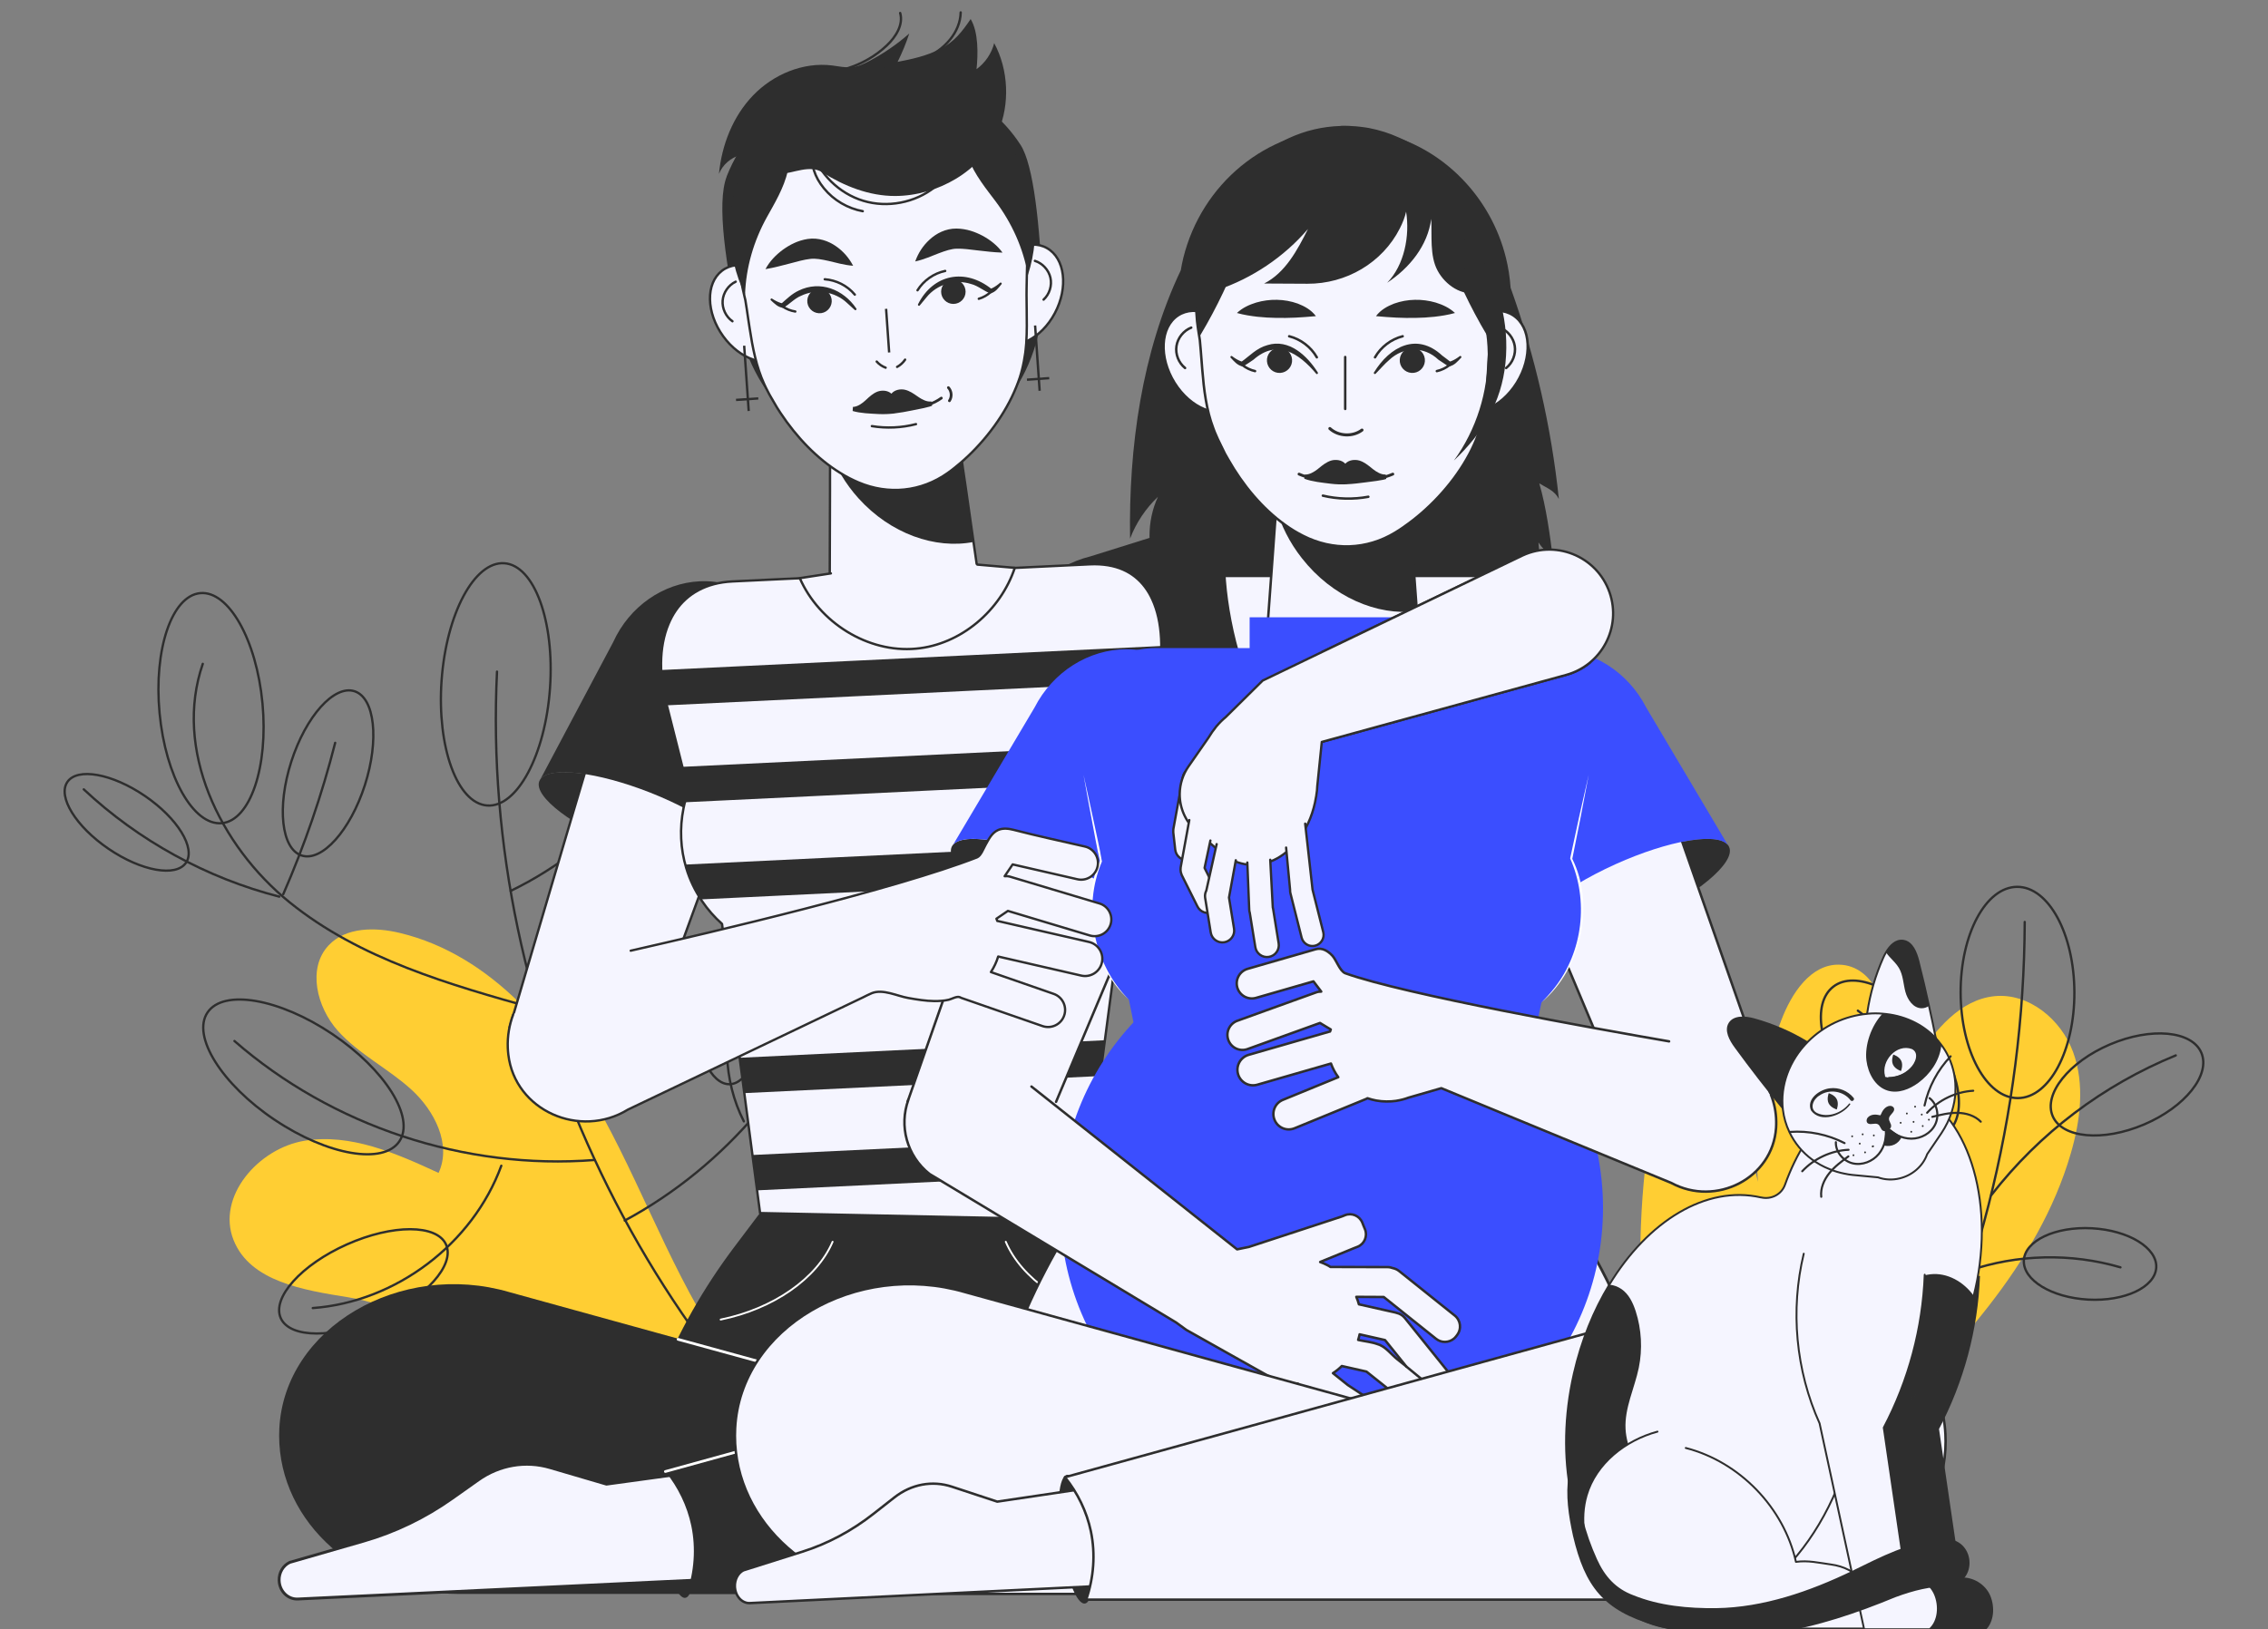 <?xml version="1.0" encoding="UTF-8"?><svg id="Layer_1" xmlns="http://www.w3.org/2000/svg" xmlns:xlink="http://www.w3.org/1999/xlink" viewBox="0 0 490.1 352.1"><rect x="0" y="0" width="490.1" height="352.1" fill="#808080" stroke="none"/><defs><clipPath id="clippath"><path d="m248.11,167.37c-.24-.57-.47-1.14-.75-1.69h0s0,0-.01-.02l1.28-8.04-1.28,8.03s0,.02.01.02l2.14-13.56.67-4.22c1.27-6.87,1.09-13.53-1.17-18.39-1.77-3.85-4.85-6.56-9.53-7.35-1.22-.2-2.55-.28-3.98-.21l-77.21,3.7c-1.45.07-2.79.28-4.02.6-4.83,1.28-8.05,4.4-9.8,8.58-2.12,5.03-2.11,11.56-.22,18.15l4.52,17.91c-.26.72-.47,1.45-.67,2.2-.07.27-.13.54-.2.82-.07.28-.14.56-.2.84-.05.27-.09.55-.14.82-.03.18-.06.35-.09.53-.11.75-.19,1.51-.23,2.28,0,.13-.01.25-.02.38-.04.82-.05,1.65-.01,2.49.04.88.14,1.75.27,2.61,0,.06.02.12.03.19.13.84.3,1.66.5,2.46.02.07.04.14.06.21.07.28.14.57.23.84.14.46.3.91.47,1.36.03.08.06.17.09.25.29.79.62,1.55.98,2.3.03.06.07.13.1.19.32.64.66,1.26,1.03,1.87.11.18.22.36.34.54.14.21.26.43.4.64.25.36.51.71.77,1.06.04.05.08.11.12.16.46.61.96,1.19,1.47,1.75.11.12.23.24.34.37.47.5.96.98,1.46,1.44.06.05.11.11.17.17h0s0,0,0,0l8.22,62.5,69.4,1.44,8.89-67.5s0,0,0,0h0c.11-.11.21-.24.32-.35.46-.48.91-.98,1.34-1.49.21-.25.39-.52.59-.77.3-.4.61-.8.89-1.22.22-.33.43-.67.64-1.01.22-.36.44-.73.65-1.1.2-.37.39-.75.58-1.13.09-.17.19-.34.27-.52.08-.17.13-.35.21-.52.22-.51.43-1.03.62-1.55.13-.36.25-.72.36-1.08.18-.58.34-1.17.48-1.76.04-.17.1-.32.13-.49.05-.21.08-.43.12-.64.05-.26.11-.53.15-.79.12-.74.2-1.5.26-2.26.01-.2.02-.41.03-.61.04-.77.05-1.55.01-2.33,0-.06,0-.11,0-.16-.09-1.94-.4-3.81-.88-5.61,0-.02,0-.03-.01-.05-.17-.61-.38-1.2-.59-1.79-.09-.25-.15-.5-.24-.74-.1-.26-.23-.5-.34-.76Z" fill="none" stroke-width="0"/></clipPath></defs><path d="m211.5,320.56c-19.99,4.13-40.09-8.65-52.35-24.97-12.27-16.32-18.99-36.04-28.73-53.98-9.75-17.94-24.14-35.19-43.99-39.96-5.32-1.28-11.68-1.31-15.42,2.68-4.65,4.95-2.55,13.36,1.97,18.43,4.52,5.07,10.85,8.14,15.87,12.7,5.03,4.56,8.79,11.9,5.92,18.05-9.16-4.24-19.01-8.58-28.97-6.95-9.96,1.63-19.06,12.08-15.33,21.46,3.58,9.01,15.2,10.83,24.77,12.37,9.57,1.55,21.15,6.98,20.48,16.65-6.19,1.13-12.51,2.31-17.97,5.42s-10,8.6-10.24,14.88c-.37,9.63,9.27,16.97,18.74,18.74,17.84,3.34,35.72-6.54,53.84-5.62,10.06.51,19.61,4.31,29.21,7.38,9.6,3.06,19.9,5.42,29.68,2.98,9.78-2.44,18.67-11.03,18.29-21.1" fill="#ffce33" stroke-width="0"/><path d="m363.73,328.81c-10.51-31.24-12.13-65.42-4.62-97.51.59-2.5,1.5-5.33,3.87-6.33,3.95-1.67,7.54,2.97,9.2,6.93,5.42,12.9,9.05,26.55,10.76,40.44-4.99-16.9-4.28-35.43,2.01-51.89,2.19-5.74,6.32-12.07,12.46-11.95,7.81.15,11.1,10.12,10.93,17.92-.44,20.17-9.24,39.09-17.88,57.32,4.7-19.47,12.75-38.12,23.68-54.9,4.07-6.25,9.43-12.77,16.85-13.53,7.42-.75,14.38,5.02,16.97,12.01,2.59,7,1.61,14.83-.48,21.99-7.06,24.24-25.6,43.15-43.47,60.97-11.47,11.44-23.64,23.3-39.22,27.72" fill="#ffce33" stroke-width="0"/><path d="m423.68,214.55c.04,12.61,5.58,22.81,12.36,22.79,6.79-.02,12.26-10.26,12.22-22.87-.04-12.61-5.57-22.81-12.36-22.79-6.79.02-12.26,10.26-12.22,22.87Z" fill="none" stroke="#2e2e2e" stroke-linecap="round" stroke-linejoin="round" stroke-width=".5"/><path d="m399.87,235.68c6.76,8.75,16.05,12.89,20.76,9.25,4.71-3.64,3.05-13.68-3.71-22.42-6.76-8.75-16.05-12.89-20.76-9.25-4.71,3.64-3.05,13.68,3.71,22.42Z" fill="none" stroke="#2e2e2e" stroke-linecap="round" stroke-linejoin="round" stroke-width=".5"/><path d="m463.32,243.04c8.87-3.78,14.41-10.71,12.38-15.49-2.03-4.78-10.88-5.59-19.75-1.81-8.87,3.78-14.41,10.71-12.38,15.49,2.03,4.78,10.87,5.59,19.75,1.81Z" fill="none" stroke="#2e2e2e" stroke-linecap="round" stroke-linejoin="round" stroke-width=".5"/><path d="m451.23,280.89c7.9.43,14.49-2.67,14.72-6.93.23-4.25-5.99-8.05-13.89-8.48-7.9-.43-14.49,2.67-14.72,6.93-.23,4.25,5.99,8.05,13.89,8.48Z" fill="none" stroke="#2e2e2e" stroke-linecap="round" stroke-linejoin="round" stroke-width=".5"/><path d="m402.05,267.43c6.25,4.86,13.43,6.07,16.05,2.7,2.62-3.36-.33-10.03-6.58-14.88-6.25-4.86-13.43-6.07-16.05-2.7-2.62,3.36.33,10.03,6.58,14.88Z" fill="none" stroke="#2e2e2e" stroke-linecap="round" stroke-linejoin="round" stroke-width=".5"/><path d="m407.31,317.96c19.59-36.29,30.07-77.45,30.22-118.69" fill="none" stroke="#2e2e2e" stroke-linecap="round" stroke-linejoin="round" stroke-width=".5"/><path d="m425.58,274.99c2.9-21.25-6.82-43.87-24.11-56.55" fill="none" stroke="#2e2e2e" stroke-linecap="round" stroke-linejoin="round" stroke-width=".5"/><path d="m430.32,258.3c10.43-13.42,24.12-23.75,39.85-30.19" fill="none" stroke="#2e2e2e" stroke-linecap="round" stroke-linejoin="round" stroke-width=".5"/><path d="m423.01,282.6c-4.11-10.34-11.49-19.35-20.83-25.42" fill="none" stroke="#2e2e2e" stroke-linecap="round" stroke-linejoin="round" stroke-width=".5"/><path d="m425.37,274.68c10.52-3.62,22.17-3.89,32.85-.76" fill="none" stroke="#2e2e2e" stroke-linecap="round" stroke-linejoin="round" stroke-width=".5"/><path d="m170.69,208.32c-6.03,11.43-6.78,22.88-1.66,25.58,5.11,2.7,14.15-4.38,20.18-15.81,6.03-11.43,6.78-22.88,1.66-25.58-5.11-2.7-14.15,4.38-20.18,15.81Z" fill="none" stroke="#2e2e2e" stroke-linecap="round" stroke-linejoin="round" stroke-width=".5"/><path d="m150,218.27c.23,8.98,3.66,16.18,7.68,16.07,4.02-.1,7.09-7.46,6.86-16.44-.23-8.98-3.66-16.18-7.68-16.07s-7.09,7.46-6.86,16.44Z" fill="none" stroke="#2e2e2e" stroke-linecap="round" stroke-linejoin="round" stroke-width=".5"/><path d="m141.23,144.49c-4.91,10.51-5.08,20.8-.38,23,4.7,2.2,12.49-4.54,17.4-15.04,4.91-10.51,5.08-20.8.38-23-4.7-2.2-12.49,4.54-17.4,15.04Z" fill="none" stroke="#2e2e2e" stroke-linecap="round" stroke-linejoin="round" stroke-width=".5"/><path d="m62.95,164.6c-3.15,9.81-2.15,18.9,2.24,20.31,4.39,1.41,10.5-5.4,13.65-15.2,3.15-9.8,2.15-18.9-2.24-20.31-4.39-1.41-10.5,5.4-13.65,15.2Z" fill="none" stroke="#2e2e2e" stroke-linecap="round" stroke-linejoin="round" stroke-width=".5"/><path d="m23.47,183.47c7.08,4.82,14.56,6.16,16.72,3,2.16-3.17-1.83-9.64-8.91-14.46s-14.56-6.16-16.72-3c-2.16,3.17,1.83,9.64,8.91,14.46Z" fill="none" stroke="#2e2e2e" stroke-linecap="round" stroke-linejoin="round" stroke-width=".5"/><path d="m156.86,187.96c8.56-.11,15.47-3.3,15.42-7.13-.05-3.83-7.03-6.85-15.59-6.74-8.56.11-15.47,3.3-15.42,7.13.05,3.83,7.03,6.85,15.59,6.74Z" fill="none" stroke="#2e2e2e" stroke-linecap="round" stroke-linejoin="round" stroke-width=".5"/><path d="m82.09,284.94c9.86-4.39,16.27-11.53,14.3-15.94-1.97-4.41-11.55-4.43-21.42-.04-9.86,4.39-16.27,11.53-14.3,15.94,1.97,4.41,11.55,4.43,21.42.04Z" fill="none" stroke="#2e2e2e" stroke-linecap="round" stroke-linejoin="round" stroke-width=".5"/><path d="m34.48,154.11c1.29,13.73,7.32,24.39,13.46,23.81,6.14-.58,10.07-12.18,8.78-25.91-1.29-13.73-7.32-24.39-13.46-23.81-6.14.58-10.07,12.18-8.78,25.91Z" fill="none" stroke="#2e2e2e" stroke-linecap="round" stroke-linejoin="round" stroke-width=".5"/><path d="m59.35,242.03c11.45,7.69,23.52,9.77,26.95,4.65,3.44-5.12-3.05-15.5-14.5-23.19-11.45-7.69-23.52-9.77-26.96-4.65-3.44,5.12,3.05,15.5,14.5,23.19Z" fill="none" stroke="#2e2e2e" stroke-linecap="round" stroke-linejoin="round" stroke-width=".5"/><path d="m95.42,147.09c-1.02,14.46,3.39,26.55,9.86,27.01s12.54-10.89,13.57-25.35c1.02-14.46-3.39-26.55-9.86-27.01-6.47-.46-12.54,10.89-13.57,25.35Z" fill="none" stroke="#2e2e2e" stroke-linecap="round" stroke-linejoin="round" stroke-width=".5"/><path d="m200.54,338.83c-60.54-43.71-96.79-119.09-93.14-193.67" fill="none" stroke="#2e2e2e" stroke-linecap="round" stroke-linejoin="round" stroke-width=".5"/><path d="m135,263.81c21.85-11.78,38.98-32.03,46.97-55.54" fill="none" stroke="#2e2e2e" stroke-linecap="round" stroke-linejoin="round" stroke-width=".5"/><path d="m115.85,218.05c-18.77-5.24-38.11-10.77-53.26-23.02-15.15-12.25-25.12-33.13-18.77-51.55" fill="none" stroke="#2e2e2e" stroke-linecap="round" stroke-linejoin="round" stroke-width=".5"/><path d="m110.35,192.56c20.74-10.05,36.82-29.29,43.04-51.48" fill="none" stroke="#2e2e2e" stroke-linecap="round" stroke-linejoin="round" stroke-width=".5"/><path d="m128.43,250.72c-27.95,2.19-56.64-7.29-77.77-25.72" fill="none" stroke="#2e2e2e" stroke-linecap="round" stroke-linejoin="round" stroke-width=".5"/><path d="m61.21,193.27c4.61-10.58,8.37-21.53,11.22-32.72" fill="none" stroke="#2e2e2e" stroke-linecap="round" stroke-linejoin="round" stroke-width=".5"/><path d="m160.74,242.37c-4.5-8.84-4.87-19.87-.96-29.2" fill="none" stroke="#2e2e2e" stroke-linecap="round" stroke-linejoin="round" stroke-width=".5"/><path d="m108.33,251.96c-6.18,16.89-22.8,29.45-40.74,30.76" fill="none" stroke="#2e2e2e" stroke-linecap="round" stroke-linejoin="round" stroke-width=".5"/><path d="m132.17,177.17c10.49,5.55,23.45,6.19,34.44,1.71" fill="none" stroke="#2e2e2e" stroke-linecap="round" stroke-linejoin="round" stroke-width=".5"/><path d="m60.35,193.8c-15.72-4.04-30.4-12.09-42.25-23.19" fill="none" stroke="#2e2e2e" stroke-linecap="round" stroke-linejoin="round" stroke-width=".5"/><path d="m261.62,329.18c-1.81-21.19-9.93-41.74-23.66-59.89l-6.79-9h-65.53l-6.79,9c-13.73,18.15-21.85,38.7-23.66,59.89h126.44Z" fill="#2e2e2e" stroke-width="0"/><path d="m155.73,285.21c11.38-2.32,20.8-8.87,24.19-16.82" fill="none" stroke="#fff" stroke-linecap="round" stroke-linejoin="round" stroke-width=".4"/><path d="m241.53,285.21c-11.38-2.32-20.8-8.87-24.19-16.82" fill="none" stroke="#fff" stroke-linecap="round" stroke-linejoin="round" stroke-width=".4"/><path d="m157.02,38.15c6.11-15.49,20.41-21.2,33.62-21.36,10.74-.13,22.57,3.23,29.9,14.53,2.85,4.4,4.15,17.53,4.72,30.83.81,19.01-12.33,35.14-29.82,36.78h0c-16.54,1.55-31.73-10.4-35.61-27.94-2.94-13.28-5.05-27.11-2.79-32.84Z" fill="#2e2e2e" stroke-width="0"/><path d="m212.09,129.18c.98,9.46-5.92,17.86-15.21,18.5-9.1.63-16.94-6.41-17.58-15.66-.01-.19-.03-.39-.02-.56l.08-25.19v-3.24s.03-5.49.03-5.49l.04-10.17,26.4-1.84,2.3,16.07.52,3.51,1.72,12.04,1.73,12.03Z" fill="#f5f5ff" stroke="#2e2e2e" stroke-miterlimit="10" stroke-width=".51"/><path d="m210.36,117.14c-8.25,1.6-17.91-1.75-24.84-9.43-2.81-3.11-4.86-6.6-6.14-10.18l.04-10.17,26.4-1.84,2.3,16.07.52,3.51,1.72,12.04Z" fill="#2e2e2e" stroke-width="0"/><path d="m213.88,59.71c-2.95,5.56-2.19,11.85,1.7,14.05,3.88,2.2,9.42-.52,12.37-6.08,2.95-5.56,2.19-11.85-1.7-14.05-3.88-2.2-9.42.52-12.37,6.08Z" fill="#f5f5ff" stroke="#2e2e2e" stroke-miterlimit="10" stroke-width=".51"/><path d="m223.63,56.38c1.65.52,2.98,1.96,3.36,3.65.38,1.69-.2,3.56-1.48,4.73" fill="none" stroke="#2e2e2e" stroke-linecap="round" stroke-linejoin="round" stroke-width=".51"/><path d="m169.1,62.83c3.69,5.1,3.81,11.43.26,14.15-3.54,2.72-9.4.79-13.09-4.31-3.69-5.1-3.81-11.43-.26-14.15,3.54-2.72,9.4-.79,13.09,4.31Z" fill="#f5f5ff" stroke="#2e2e2e" stroke-miterlimit="10" stroke-width=".51"/><path d="m158.98,60.88c-1.56.74-2.68,2.35-2.82,4.08-.14,1.72.7,3.5,2.12,4.48" fill="none" stroke="#2e2e2e" stroke-linecap="round" stroke-linejoin="round" stroke-width=".51"/><path d="m221.93,51.75c.04.51.07,1,.07,1.46.05,1.44.03,2.89-.06,4.31l-.05,2.03-.02,1.1-.03,1.59c-.02.97-.01,1.91,0,2.86,0,.61.02,1.2.02,1.8.03,2.4.07,4.77-.09,7.15,0,.03-.01.08,0,.11-.04.45-.07.91-.13,1.36-.05.49-.1.98-.2,1.46-.1.72-.24,1.45-.41,2.19-.05.27-.12.52-.19.79-.13.54-.3,1.07-.47,1.63-.47,1.42-1.05,2.82-1.72,4.22-2.82,5.83-7.38,11.3-12.07,15.05-.01.04-.05.06-.06.06-.57.47-1.15.9-1.71,1.3-5.75,4.09-12.84,4.78-19.29,2.05-1.33-.57-2.63-1.22-3.89-2.02-.02,0-.03,0-.05-.03-5.01-3.07-9.44-7.72-12.9-12.93-.25-.36-.48-.72-.71-1.1-.12-.19-.23-.4-.35-.59-.19-.33-.39-.68-.59-1.01-.56-.9-1.06-1.85-1.51-2.77-.12-.26-.26-.51-.37-.78-1.71-3.72-2.53-7.94-3.16-12.11-.11-.65-.2-1.31-.3-1.96-.11-.73-.22-1.46-.32-2.18l-.31-1.95c-.06-.22-.11-.42-.15-.63-.07-.23-.12-.47-.16-.7-.22-.89-.4-1.78-.55-2.71-.26-1.5-.45-3.08-.57-4.7,0-.13-.02-.28-.01-.41-.07-1.01-.1-2.01-.09-3,0-.84.05-1.68.12-2.5.37-5.03,1.64-9.77,3.66-13.99.5-1.06,1.05-2.08,1.65-3.07,2-3.32,4.51-6.25,7.4-8.59.21-.19.42-.35.63-.52.26-.2.52-.41.78-.6,1.02-.75,2.09-1.43,3.19-2.02,4.67-2.52,10.33-3.92,15.65-3.29.26.02.52.06.78.08,2.19.26,4.3.77,6.34,1.53,1.57.56,3.1,1.28,4.57,2.12.07.04.15.09.22.13.92.53,1.82,1.11,2.69,1.75,3.26,2.38,6.13,5.43,8.47,9,.15.2.28.41.43.64,2.28,3.69,4.02,7.89,5.01,12.45,0,.03.02.06.02.09.18.8.33,1.63.45,2.46.15.98.26,1.97.34,2.99.03.13.04.28.05.41Z" fill="#f5f5ff" stroke="#2e2e2e" stroke-miterlimit="10" stroke-width=".51"/><line x1="160.81" y1="74.72" x2="161.79" y2="88.83" fill="#f5f5ff" stroke="#2e2e2e" stroke-miterlimit="10" stroke-width=".51"/><line x1="159.05" y1="86.44" x2="163.86" y2="86.11" fill="#f5f5ff" stroke="#2e2e2e" stroke-miterlimit="10" stroke-width=".51"/><line x1="223.68" y1="70.35" x2="224.66" y2="84.46" fill="#f5f5ff" stroke="#2e2e2e" stroke-miterlimit="10" stroke-width=".51"/><line x1="221.92" y1="82.07" x2="226.73" y2="81.73" fill="#f5f5ff" stroke="#2e2e2e" stroke-miterlimit="10" stroke-width=".51"/><path d="m162.2,33.34c2.83-3.93,9.04-1.13,8.03,3.61-.77,3.62-3.01,7.28-4.5,9.97-2.85,5.14-4.53,10.86-4.73,16.75-4.25-8.67-4.32-19.28-.17-28.01.34-.71.81-1.53,1.38-2.32Z" fill="#2e2e2e" stroke-width="0"/><path d="m216.73,29.55c-3.35-3.5-9.11.13-7.45,4.69,1.27,3.48,3.99,6.79,5.84,9.25,3.53,4.7,5.99,10.13,7.01,15.93,3.01-9.18,1.6-19.7-3.71-27.76-.43-.66-1.01-1.4-1.69-2.11Z" fill="#2e2e2e" stroke-width="0"/><path d="m214.84,9.31c-.57,2.25-1.95,4.28-3.82,5.64.34-3.19.44-8.01-1.27-10.83-1.85,2.72-3.52,4.92-6.57,6.47-2.87,1.46-6.05,2.18-9.21,2.78.98-1.98,1.83-4.03,2.52-6.13-2.61,2.3-5.5,4.29-8.58,5.91-1.18.63-2.42,1.21-3.75,1.36-1.46.17-2.93-.19-4.39-.37-6.24-.76-12.65,1.93-17.02,6.46-4.37,4.53-6.79,10.72-7.39,16.98.8-1.98,2.59-3.54,4.66-4.06.54,3.83,5.45,4.27,8.48,4.1,3.03-.18,6.49-2.09,9.23-.36,4.72,2.99,10.14,5.12,15.72,5.1,9.1-.03,18.54-5.32,22.22-13.82,2.6-5.99,2.28-13.48-.84-19.23Z" fill="#2e2e2e" stroke-width="0"/><path d="m201.99,40.45c-4.27,3.39-10.23,4.53-15.44,2.95-5.22-1.58-9.55-5.83-11.22-11.02-.05,3.31.63,5.78,2.73,8.34,2.1,2.56,5.13,4.34,8.38,4.93" fill="none" stroke="#2e2e2e" stroke-linecap="round" stroke-linejoin="round" stroke-width=".51"/><path d="m187.53,14.56c4.3-.18,8.72-.39,12.66-2.14,3.93-1.75,7.32-5.43,7.41-9.74" fill="none" stroke="#2e2e2e" stroke-linecap="round" stroke-linejoin="round" stroke-width=".51"/><path d="m172.83,15.43c6.69,1.22,13.91-.94,18.84-5.64,1.91-1.83,3.58-4.44,2.85-6.98" fill="none" stroke="#2e2e2e" stroke-linecap="round" stroke-linejoin="round" stroke-width=".51"/><path d="m197.77,56.51c.67-1.86,1.68-3.42,3.13-4.74,1.4-1.3,3.45-2.4,5.81-2.37,2.19.04,3.99.7,5.65,1.57,1.64.9,3.13,2.05,4.28,3.63-1.93-.06-3.65-.28-5.32-.47-1.64-.2-3.26-.42-4.57-.38-1.17.02-2.42.44-3.93,1.01-1.49.56-3.1,1.32-5.05,1.75Z" fill="#2e2e2e" stroke-width="0"/><path d="m184.35,57.44c-1.99-.15-3.69-.68-5.24-1.03-1.57-.35-2.87-.6-4.03-.45-1.3.14-2.87.58-4.47,1.01-1.63.42-3.3.88-5.2,1.2.92-1.72,2.24-3.06,3.74-4.18,1.52-1.09,3.22-2,5.38-2.34,2.33-.35,4.52.45,6.08,1.54,1.61,1.11,2.83,2.51,3.75,4.26Z" fill="#2e2e2e" stroke-width="0"/><path d="m198.38,65.76c3.3-6.57,10.23-7.84,15.9-3.29,0,0-.3-.07-.3-.07.05.02.27-.04.45-.13.59-.29,1.17-.71,1.67-1.15.19-.18.49.09.33.3-.69.83-1.26,1.68-2.38,2-1.31-.41-2.71-1.68-4.22-2.04-3.41-1.11-7.39.08-9.63,2.89,0,0-1.45,1.75-1.45,1.75-.16.21-.51-.03-.36-.26h0Z" fill="#2e2e2e" stroke-width="0"/><path d="m203.37,63.04c0-1.46,1.19-2.64,2.65-2.64,1.46,0,2.64,1.19,2.64,2.65,0,1.46-1.19,2.64-2.65,2.64-1.46,0-2.64-1.19-2.64-2.65Z" fill="#2e2e2e" stroke-width="0"/><path d="m211.51,64.58c.96-.28,1.84-.79,2.58-1.46" fill="none" stroke="#2e2e2e" stroke-linecap="round" stroke-linejoin="round" stroke-width=".51"/><path d="m198.27,62.74c1.32-2.12,3.53-3.67,5.98-4.18" fill="none" stroke="#2e2e2e" stroke-linecap="round" stroke-linejoin="round" stroke-width=".51"/><path d="m184.71,67l-1.68-1.53c-2.61-2.47-6.72-3.1-9.94-1.53-1.45.57-2.65,2.01-3.9,2.6-1.15-.16-1.83-.93-2.63-1.65-.18-.18.07-.49.29-.34.55.37,1.18.7,1.81.91.19.06.42.09.47.06,0,0-.29.11-.29.11,1.17-1.03,2.3-2.14,3.73-2.81,4.65-2.29,9.69-.26,12.47,3.86.17.2-.12.49-.32.31h0Z" fill="#2e2e2e" stroke-width="0"/><path d="m179.71,64.69c-.21-1.45-1.55-2.45-2.99-2.25-1.45.21-2.45,1.55-2.25,2.99.21,1.45,1.55,2.45,2.99,2.25s2.45-1.55,2.25-2.99Z" fill="#2e2e2e" stroke-width="0"/><path d="m171.86,67.33c-.99-.15-1.94-.53-2.75-1.09" fill="none" stroke="#2e2e2e" stroke-linecap="round" stroke-linejoin="round" stroke-width=".51"/><path d="m184.72,63.68c-1.6-1.92-4.01-3.15-6.5-3.32" fill="none" stroke="#2e2e2e" stroke-linecap="round" stroke-linejoin="round" stroke-width=".51"/><path d="m193.26,89.36c1.28-.15,2.56-.39,3.85-.65.31-.06,4.39-.82,4.33-1.08l-.18-.86c-.97.13-1.97-.42-2.72-.91l-.33-.23c-.81-.56-1.64-1.15-2.65-1.39-.98-.23-2.26.01-2.93.85-.79-.74-2.08-.8-3.03-.44-.96.38-1.7,1.07-2.42,1.74l-.3.27c-.68.59-1.59,1.26-2.57,1.29,0,0-.06.88-.06.88,1.7.51,3.83.56,5.6.66,1.16.06,2.29,0,3.41-.12Z" fill="#2e2e2e" stroke-width="0"/><path d="m197.36,87.94c2.15.04,4.31-.64,6.06-1.9" fill="none" stroke="#2e2e2e" stroke-linecap="round" stroke-linejoin="round" stroke-width=".59"/><path d="m204.94,83.78c.71.75.8,2,.22,2.84" fill="none" stroke="#2e2e2e" stroke-linecap="round" stroke-linejoin="round" stroke-width=".59"/><path d="m188.4,92.1c3.17.52,6.44.37,9.54-.43" fill="none" stroke="#2e2e2e" stroke-linecap="round" stroke-linejoin="round" stroke-width=".51"/><path d="m193.86,79.3c.69-.37,1.29-.92,1.73-1.57" fill="none" stroke="#2e2e2e" stroke-linecap="round" stroke-linejoin="round" stroke-width=".51"/><path d="m191.38,79.47c-.74-.27-1.41-.73-1.93-1.32" fill="none" stroke="#2e2e2e" stroke-linecap="round" stroke-linejoin="round" stroke-width=".51"/><line x1="191.48" y1="66.75" x2="192.14" y2="76.18" fill="#f5f5ff" stroke="#2e2e2e" stroke-miterlimit="10" stroke-width=".51"/><path d="m135.74,183.39c11.92,4.7,22.65,5.82,23.97,2.48,1.32-3.33-7.28-9.85-19.2-14.56-11.92-4.7-22.65-5.82-23.97-2.48-1.32,3.33,7.28,9.85,19.2,14.56Z" fill="#2e2e2e" stroke-width="0"/><path d="m110.09,222.2l13.3-45.05,2.93-9.85,5.9-19.87c1.87-6.33,6.26-11.09,11.45-13.19,1.68-.69,3.45-1.09,5.23-1.17,1.64-.08,3.29.12,4.92.6,9.32,2.78,13.98,14.07,10.15,24.61l-7.89,21.63-2.86,7.84-2.33,6.39-9.89,27.09" fill="#f5f5ff" stroke="#2e2e2e" stroke-miterlimit="10" stroke-width=".51"/><path d="m116.77,168.43c2.03-2.83,12.33-1.6,23.73,2.88,11.92,4.71,20.53,11.23,19.2,14.57-.03.07-.06.13-.11.2l.13.05,11.44-30.84c4.49-12.11-1.62-25.37-13.31-28.83-2.21-.66-4.44-.92-6.65-.82-7.87.38-15.19,5.41-18.7,13.16l-15.72,29.62Z" fill="#2e2e2e" stroke-width="0"/><path d="m278.85,131.64c2.44,12.58,1.57,23.33-1.95,24.02-3.52.68-8.35-8.96-10.79-21.54-2.44-12.58-1.57-23.33,1.95-24.02,3.52-.68,8.35,8.96,10.79,21.54Z" fill="#2e2e2e" stroke-width="0"/><path d="m315.09,143.74l-30.15,5.05-5,.83-8.23,1.38-5.45.91-9.29,1.54-7.97,1.34c-11.06,1.85-21.31-4.82-22.33-14.49-.18-1.68-.06-3.36.31-4.94.33-1.41.88-2.76,1.59-4.04,2.86-5.16,8.63-9,15.59-9.73l20.61-2.16,10.22-1.07,46.85-4.91c.15,0,.29-.04.44-.04" fill="#f5f5ff" stroke="#2e2e2e" stroke-miterlimit="10" stroke-width=".51"/><path d="m267.62,110.25c-3.15,1.47-3.83,11.83-1.51,23.85,2.44,12.58,7.27,22.24,10.8,21.55.08-.02.14-.04.22-.08l.02.13-32.41,5.6c-12.72,2.19-24.64-6.25-25.91-18.37-.24-2.29-.09-4.53.42-6.69,1.81-7.67,8.1-13.95,16.37-15.98l32-10.02Z" fill="#2e2e2e" stroke-width="0"/><path d="m250.18,147.91l-2.83,17.76c.81,1.57,1.47,3.24,1.94,4.99.49,1.82.8,3.71.89,5.66.11,2.33-.08,4.61-.57,6.8-.4,1.89-1,3.71-1.8,5.41-1.3,2.83-3.08,5.4-5.27,7.6l-8.89,67.5-69.4-1.44-8.22-62.5c-1.64-1.45-3.1-3.12-4.34-4.95-1.47-2.18-2.64-4.58-3.41-7.17-.6-2-.98-4.11-1.08-6.31-.11-2.23.08-4.41.49-6.5.27-1.32.62-2.61,1.07-3.85l-4.52-17.91c-1.89-6.59-1.9-13.13.22-18.15,1.74-4.17,4.96-7.29,9.8-8.58,1.22-.32,2.57-.53,4.02-.6l77.21-3.7c1.44-.07,2.77.01,3.98.21,4.67.78,7.76,3.5,9.53,7.35,2.26,4.86,2.44,11.52,1.17,18.39Z" fill="#f5f5ff" stroke="#2e2e2e" stroke-linecap="round" stroke-linejoin="round" stroke-width=".51"/><g clip-path="url(#clippath)"><rect x="137.73" y="142.23" width="118.42" height="7.68" transform="translate(-6.77 9.61) rotate(-2.75)" fill="#2e2e2e" stroke-width="0"/><rect x="138.75" y="163.33" width="118.42" height="7.68" transform="translate(-7.78 9.68) rotate(-2.75)" fill="#2e2e2e" stroke-width="0"/><rect x="139.76" y="184.44" width="118.42" height="7.68" transform="translate(-8.79 9.75) rotate(-2.75)" fill="#2e2e2e" stroke-width="0"/><rect x="140.77" y="205.55" width="118.42" height="7.68" transform="translate(-9.8 9.82) rotate(-2.75)" fill="#2e2e2e" stroke-width="0"/><rect x="141.78" y="226.66" width="118.42" height="7.68" transform="translate(-10.82 9.9) rotate(-2.75)" fill="#2e2e2e" stroke-width="0"/><rect x="142.8" y="247.76" width="118.42" height="7.68" transform="translate(-11.83 9.97) rotate(-2.75)" fill="#2e2e2e" stroke-width="0"/></g><path d="m211.19,122.03l8.1.7c-3.04,9.19-11.63,16.59-21.35,17.47-10.44.96-20.95-5.71-25.11-15.24l6.72-1.03" fill="#f5f5ff" stroke="#2e2e2e" stroke-linecap="round" stroke-linejoin="round" stroke-width=".51"/><path d="m244.99,330.99c-1.06,7.68-.47,14.11,1.33,14.36s4.12-5.78,5.18-13.46c1.06-7.68.47-14.11-1.33-14.36-1.8-.25-4.12,5.78-5.18,13.46Z" fill="#2e2e2e" stroke-width="0"/><path d="m222.59,340.5l107.51,5.11c2.12.07,3.9-1.72,3.98-4h0c.06-1.7-.86-3.26-2.31-3.93l-15.91-4.58c-6.83-1.96-13.31-5.09-19.21-9.27l-5.61-3.97c-4.57-3.24-10.23-4.21-15.53-2.65l-12.16,3.57-34.88-4.78-5.88,24.51Z" fill="#f5f5ff" stroke="#2e2e2e" stroke-linecap="round" stroke-linejoin="round" stroke-width=".62"/><path d="m60.32,310.29c0,9.45,4.34,18.01,11.36,24.2,7.02,6.19,16.71,10.02,27.42,10.02h146.93c-1.64-4.73-2.03-9.88-1.01-14.77.9-4.27,2.86-8.3,5.6-11.69l-140.57-38.78c-23.5-6.87-48.58,7.64-49.69,29.47-.02.52-.04,1.03-.04,1.56Z" fill="#2e2e2e" stroke-width="0"/><line x1="250.62" y1="318.05" x2="146.53" y2="289.48" fill="none" stroke="#fff" stroke-linecap="round" stroke-linejoin="round" stroke-width=".58"/><path d="m149.42,330.99c1.06,7.68.47,14.11-1.33,14.36s-4.12-5.78-5.18-13.46c-1.06-7.68-.47-14.11,1.33-14.36,1.8-.25,4.12,5.78,5.18,13.46Z" fill="#2e2e2e" stroke-width="0"/><path d="m171.81,340.5l-107.51,5.11c-2.12.07-3.9-1.72-3.98-4h0c-.06-1.7.86-3.26,2.31-3.93l15.91-4.58c6.83-1.96,13.31-5.09,19.21-9.27l5.61-3.97c4.57-3.24,10.23-4.21,15.53-2.65l12.16,3.57,34.88-4.78,5.88,24.51Z" fill="#f5f5ff" stroke="#2e2e2e" stroke-linecap="round" stroke-linejoin="round" stroke-width=".62"/><path d="m334.08,310.29c0,9.45-4.34,18.01-11.36,24.2-7.02,6.19-16.71,10.02-27.42,10.02h-146.93c1.64-4.73,2.03-9.88,1.01-14.77-.9-4.27-2.86-8.3-5.6-11.69l140.57-38.78c23.5-6.87,48.58,7.64,49.69,29.47.02.52.04,1.03.04,1.56Z" fill="#2e2e2e" stroke-width="0"/><line x1="143.78" y1="318.05" x2="252.39" y2="288.08" fill="none" stroke="#fff" stroke-linecap="round" stroke-linejoin="round" stroke-width=".58"/><path d="m336.86,107.85c-1.63-15.57-5.15-30.94-10.43-45.67-.16-2.22-.49-4.38-1.01-6.47-1.62-6.54-4.94-12.38-9.43-17.01-5.31-5.48-12.24-9.25-20.02-10.43-.25-.03-.51-.09-.76-.12-.32-.05-.64-.09-.96-.12-.61-.07-1.21-.1-1.82-.14-.47-.03-.98-.05-1.45-.05h-.41c-.12,0-.22,0-.34.02-.02-.02-.03-.02-.05,0-16.61.17-30.53,11.96-34.47,27.86-.22.88-.39,1.78-.55,2.69-8.42,17.74-11.28,38.19-10.96,58,1.3-3.41,3.38-6.52,6.02-9.03-2.46,5.32-2.41,11.7.06,17.01l-.03.35h.18c.03.07.05.13.09.2l.03-.2h79.8l-.02-.37c.93-.26,1.83-.6,2.64-.98-.17-2.05-.34-4.1-.52-6.15,1.03,1.59,2.13,2.24,3.16,3.82-.64-5.23-1.5-11.52-2.98-16.58,1.68,1.02,3.36,1.6,4.22,3.37Z" fill="#2e2e2e" stroke-width="0"/><path d="m307.1,144.75c.32,9.8-7.36,17.92-16.95,17.92s-16.94-7.79-16.94-17.35c0-.19,0-.39.01-.58l1.89-25.87.24-3.33,1.18-16.08h27.25l1.22,16.68.27,3.64,1.83,24.96Z" fill="#f5f5ff" stroke="#2e2e2e" stroke-linecap="round" stroke-linejoin="round" stroke-width=".53"/><path d="m306.15,132.1c-8.59,1.05-18.27-3.08-24.83-11.46-2.67-3.39-4.52-7.12-5.58-10.9l.77-10.44h27.25l1.21,16.67.28,3.64.9,12.48Z" fill="#2e2e2e" stroke-width="0"/><path d="m313.89,73.54c-3.42,5.5-3.09,12.01.74,14.55,3.83,2.54,9.71.14,13.14-5.36,3.42-5.5,3.09-12.01-.74-14.55-3.83-2.54-9.71-.14-13.14,5.36Z" fill="#f5f5ff" stroke="#2e2e2e" stroke-linecap="round" stroke-linejoin="round" stroke-width=".53"/><path d="m324.14,70.81c1.66.65,2.92,2.22,3.19,3.98.27,1.76-.46,3.64-1.86,4.75" fill="none" stroke="#2e2e2e" stroke-linecap="round" stroke-linejoin="round" stroke-width=".53"/><path d="m267.68,73.54c3.42,5.5,3.09,12.01-.74,14.55-3.83,2.54-9.71.14-13.14-5.36-3.42-5.5-3.09-12.01.74-14.55,3.83-2.54,9.71-.14,13.14,5.36Z" fill="#f5f5ff" stroke="#2e2e2e" stroke-linecap="round" stroke-linejoin="round" stroke-width=".53"/><path d="m257.42,70.81c-1.66.65-2.92,2.22-3.19,3.98-.27,1.76.46,3.64,1.86,4.75" fill="none" stroke="#2e2e2e" stroke-linecap="round" stroke-linejoin="round" stroke-width=".53"/><path d="m322.73,64.45c0,.52,0,1.02-.03,1.51-.06,1.48-.18,2.98-.37,4.43l-.21,2.07-.09,1.13-.15,1.63c-.09.99-.15,1.97-.22,2.95-.03.62-.06,1.23-.1,1.85-.13,2.46-.27,4.9-.59,7.33,0,.04-.03.09-.03.12-.06.46-.13.93-.22,1.38h0c-.09.52-.18,1.01-.31,1.5-.15.74-.34,1.47-.58,2.21h0c-.06.28-.15.53-.25.81-.16.53-.39,1.08-.59,1.63-.58,1.44-1.27,2.83-2.07,4.22-3.3,5.78-8.38,11.08-13.46,14.59-.03.04-.06.06-.07.06-.62.44-1.24.84-1.85,1.21-6.2,3.79-13.54,4-19.96.73-1.33-.67-2.62-1.44-3.86-2.35-.01,0-.03,0-.04-.03-4.92-3.51-9.15-8.6-12.32-14.2-.24-.4-.44-.78-.67-1.18-.1-.21-.21-.43-.31-.64-.18-.34-.36-.71-.53-1.08-.5-.96-.95-1.97-1.36-2.95-.1-.28-.22-.55-.31-.83-1.5-3.94-2.03-8.34-2.38-12.68-.06-.67-.12-1.36-.16-2.03-.06-.76-.12-1.53-.18-2.27l-.18-2.03c-.04-.22-.07-.44-.1-.65-.06-.25-.09-.49-.12-.74-.16-.92-.28-1.85-.39-2.81-.15-1.57-.24-3.2-.24-4.87,0-.13,0-.28.01-.43,0-.77.03-1.53.07-2.28.01-.27.03-.53.04-.8.07-.87.18-1.73.31-2.56.74-5.14,2.38-9.92,4.75-14.11.59-1.05,1.23-2.06,1.93-3.04,2.28-3.27,5.08-6.09,8.2-8.29.22-.18.46-.34.68-.49.28-.19.56-.39.84-.56,1.11-.68,2.25-1.3,3.42-1.84,3.42-1.57,7.14-2.47,11.05-2.58.01-.03.03-.03.04,0v-.03c.19-.01.4-.01.59-.01h.19c.49,0,1.02.01,1.51.06.65.03,1.27.07,1.91.16.34.03.68.07,1.01.13.27.03.53.09.8.13,2.22.43,4.35,1.1,6.4,2.03,1.57.68,3.09,1.53,4.53,2.5.07.04.15.1.22.15.92.62,1.79,1.27,2.64,2,3.18,2.68,5.91,6.01,8.06,9.83h0c.15.24.25.46.39.68.01,0,.01.03.01.03,2.07,3.95,3.57,8.38,4.25,13.14,0,.03.01.06.01.1.13.83.22,1.69.3,2.56.01.15.03.3.03.44.07.86.1,1.75.1,2.64.01.15.01.3.01.43Z" fill="#f5f5ff" stroke="#2e2e2e" stroke-linecap="round" stroke-linejoin="round" stroke-width=".53"/><path d="m273.73,32.94c-2.26,13.95-7.15,27.45-14.33,39.49-.08.14-.17.29-.26.44-.05-.24-.09-.49-.11-.73-.16-.93-.28-1.86-.38-2.82-.16-1.56-.24-3.2-.24-4.87,0-.14,0-.29.02-.42,0-1.93.14-3.82.43-5.65.92-6.43,3.26-12.3,6.67-17.14,2.29-3.27,5.08-6.09,8.21-8.29Z" fill="#2e2e2e" stroke-width="0"/><path d="m322.73,64.45c0,.52,0,1.03-.04,1.51-.05,1.49-.18,2.97-.37,4.43l-.2,2.08-.1,1.13c-.27-.43-.51-.82-.71-1.16-7.23-12.14-12.16-25.75-14.39-39.82.91.61,1.79,1.27,2.64,1.99,3.37,2.84,6.23,6.41,8.43,10.52.02,0,.02.02.02.02,2.08,3.96,3.57,8.39,4.26,13.14,0,.04.02.06.02.1.26,1.83.42,3.72.42,5.65.02.14.02.29.02.42Z" fill="#2e2e2e" stroke-width="0"/><path d="m322.62,61.38c-.89.87-1.94,1.54-3.18,1.84-3.49.86-7.12-1.58-8.81-4.77-1.7-3.17-1.17-7.54-1.35-11.14-.77,5.78-4.65,10.59-9.52,13.8,3.7-3.79,4.93-10.13,4.09-15.36-.25,1.16-.72,2.37-1.34,3.59-3.78,7.48-11.62,12.03-20,11.99-4.14-.02-8.19-.04-9.34-.05,4.58-2.32,7.17-7.2,9.48-11.79-5.19,6.05-12.04,10.65-19.59,13.2-1.57.53-3.35.22-4.52-.95l-.02-.02s0-.02-.01-.03c.07-1.14.2-2.26.37-3.33.74-5.14,2.38-9.92,4.75-14.11.59-1.05,1.23-2.06,1.93-3.04,2.28-3.27,5.08-6.09,8.2-8.29.22-.18.46-.34.68-.49.28-.19.56-.39.84-.56,1.11-.68,2.25-1.3,3.42-1.84,3.42-1.57,7.14-2.47,11.05-2.58.01-.03.03-.03.04,0v-.03c.19-.01.4-.01.59-.01h.19c.49,0,1.02.01,1.51.06.65.03,1.27.07,1.91.16.34.03.68.07,1.01.13.27.03.53.09.8.13,2.22.43,4.35,1.1,6.4,2.03,1.57.68,3.09,1.53,4.53,2.5.07.04.15.1.22.15.92.62,1.79,1.27,2.64,2,3.18,2.68,5.91,6.01,8.06,9.83h0c.15.24.25.46.39.68.01,0,.01.03.01.03,2.07,3.95,3.57,8.38,4.25,13.14,0,.03.01.06.01.1.15.96.25,1.97.33,2.99,0,0,0,0,0,.02Z" fill="#2e2e2e" stroke-width="0"/><path d="m313.49,53.61c5.03,6.49,7.88,14.64,8,22.85.12,8.21-2.48,16.44-7.31,23.08,6.23-5.91,10.26-12.53,11.14-21.07.88-8.54-1.39-17.36-6.28-24.42-.63-.91-1.36-1.83-2.41-2.19-1.05-.35-2.97.66-3.15,1.75Z" fill="#2e2e2e" stroke-width="0"/><path d="m297.34,68.33c1.01-1.36,2.47-2.15,3.91-2.71,1.47-.53,2.99-.79,4.51-.82,1.52-.03,3.04.17,4.51.6,1.46.46,2.92,1.1,4.14,2.25-1.59.44-3,.64-4.41.81-1.4.15-2.78.23-4.15.25-1.37.03-2.73,0-4.11-.06-1.4-.08-2.77-.16-4.4-.32Z" fill="#2e2e2e" stroke-width="0"/><path d="m284.36,68.33c-1.01-1.36-2.47-2.15-3.91-2.71-1.47-.53-2.99-.79-4.51-.82-1.52-.03-3.04.17-4.51.6-1.46.46-2.92,1.1-4.14,2.25,1.59.44,3,.64,4.41.81,1.4.15,2.78.23,4.15.25,1.37.03,2.73,0,4.11-.06,1.4-.08,2.77-.16,4.4-.32Z" fill="#2e2e2e" stroke-width="0"/><path d="m296.92,80.48c3.41-5.56,9.25-8.72,14.73-3.63.3.23,1.31.97,1.83,1.39,0,0-.31-.1-.31-.1.05.03.28-.02.47-.1.63-.25,1.25-.64,1.79-1.06.21-.17.5.13.32.33-.77.8-1.42,1.64-2.58,1.89-.09,0-.18-.02-.25-.06-.71-.45-1.41-.92-2.1-1.4-3.09-2.95-7.54-2.84-10.62.06-1.03.88-1.94,1.97-2.94,2.98-.19.2-.52-.08-.35-.3h0Z" fill="#2e2e2e" stroke-width="0"/><path d="m302.48,77.69c.11-1.5,1.41-2.63,2.91-2.52,1.5.11,2.63,1.41,2.52,2.91-.11,1.5-1.41,2.63-2.91,2.52-1.5-.11-2.63-1.41-2.52-2.91Z" fill="#2e2e2e" stroke-width="0"/><path d="m310.49,80.21c1-.22,1.95-.68,2.75-1.32" fill="none" stroke="#2e2e2e" stroke-linecap="round" stroke-linejoin="round" stroke-width=".53"/><path d="m297.13,77.23c1.27-2.24,3.49-3.92,5.98-4.55" fill="none" stroke="#2e2e2e" stroke-linecap="round" stroke-linejoin="round" stroke-width=".53"/><path d="m284.42,80.78c-3.74-4.45-8.43-7.55-13.55-3.04-.67.47-1.36.92-2.05,1.36-.09.06-.2.11-.31.1-1.17-.25-1.81-1.09-2.58-1.89-.18-.2.11-.5.32-.33.54.42,1.16.81,1.79,1.06.19.08.42.13.47.1,0,0-.31.1-.31.1,1.88-1.33,3.29-2.99,5.69-3.65,4.64-1.45,8.6,2.3,10.87,5.9.17.22-.16.5-.35.29h0Z" fill="#2e2e2e" stroke-width="0"/><path d="m279.21,77.69c-.11-1.5-1.41-2.63-2.91-2.52-1.5.11-2.63,1.41-2.52,2.91s1.41,2.63,2.91,2.52c1.5-.11,2.63-1.41,2.52-2.91Z" fill="#2e2e2e" stroke-width="0"/><path d="m271.21,80.21c-1-.22-1.95-.68-2.75-1.32" fill="none" stroke="#2e2e2e" stroke-linecap="round" stroke-linejoin="round" stroke-width=".53"/><path d="m284.56,77.23c-1.27-2.24-3.49-3.92-5.98-4.55" fill="none" stroke="#2e2e2e" stroke-linecap="round" stroke-linejoin="round" stroke-width=".53"/><path d="m291.04,104.66c1.33-.06,2.66-.22,4-.4.32-.04,4.57-.53,4.53-.8,0,0-.12-.9-.12-.9-1.01.06-1.99-.57-2.72-1.13l-.33-.26c-.79-.64-1.6-1.3-2.62-1.62-1-.3-2.32-.15-3.07.67-.75-.82-2.08-.97-3.08-.67-1.01.32-1.83.98-2.61,1.62l-.32.26c-.74.56-1.72,1.18-2.73,1.14l-.12.9c1.71.65,3.89.85,5.7,1.08,1.18.15,2.35.17,3.51.12Z" fill="#2e2e2e" stroke-width="0"/><path d="m298.12,103.36c.98-.19,1.94-.49,2.86-.89" fill="none" stroke="#2e2e2e" stroke-linecap="round" stroke-linejoin="round" stroke-width=".61"/><path d="m283.57,103.36c-.98-.19-1.94-.49-2.86-.89" fill="none" stroke="#2e2e2e" stroke-linecap="round" stroke-linejoin="round" stroke-width=".61"/><path d="m285.86,107.13c3.21.76,6.59.84,9.83.24" fill="none" stroke="#2e2e2e" stroke-linecap="round" stroke-linejoin="round" stroke-width=".53"/><path d="m287.37,92.62c1.86,1.7,4.95,1.85,6.95.33" fill="none" stroke="#2e2e2e" stroke-linecap="round" stroke-linejoin="round" stroke-width=".65"/><line x1="290.69" y1="77.16" x2="290.69" y2="88.39" fill="none" stroke="#2e2e2e" stroke-linecap="round" stroke-linejoin="round" stroke-width=".53"/><path d="m360.93,324.58c-2.15-25.11-11.77-49.45-28.04-70.96l-8.04-10.66h-77.65l-8.04,10.66c-16.27,21.51-25.89,45.86-28.04,70.96h149.82Z" fill="#f5f5ff" stroke="#2e2e2e" stroke-linecap="round" stroke-linejoin="round" stroke-width=".58"/><path d="m224.68,198.97c12.03,5.43,23.01,7.1,24.52,3.74,1.52-3.36-7-10.49-19.03-15.92-12.03-5.43-23.01-7.1-24.52-3.74s7,10.49,19.03,15.92Z" fill="#2e2e2e" stroke-width="0"/><path d="m196.12,238.14c.04-.15.1-.28.15-.43l16.02-45.77,3.49-9.98,7.05-20.14c2.24-6.41,6.99-11.09,12.42-13,1.76-.62,3.6-.95,5.43-.95,1.69,0,3.38.28,5.03.86,9.45,3.32,13.68,15.16,9.23,25.81l-9.18,21.86-3.33,7.92-2.71,6.46-11.51,27.37" fill="#f5f5ff" stroke="#2e2e2e" stroke-linecap="round" stroke-linejoin="round" stroke-width=".53"/><path d="m205.92,182.64c2.22-2.81,12.76-1.04,24.26,4.14,12.03,5.43,20.56,12.56,19.03,15.93-.04.07-.07.13-.13.2l.13.05,13.29-31.15c5.21-12.23-.42-26.17-12.27-30.31-2.24-.78-4.52-1.17-6.8-1.17-8.11,0-15.89,4.81-19.88,12.61l-17.62,29.69Z" fill="#3b4eff" stroke-width="0"/><path d="m354.62,198.97c-12.03,5.43-23.01,7.1-24.52,3.74s7-10.49,19.03-15.92c12.03-5.43,23.01-7.1,24.52-3.74s-7,10.49-19.03,15.92Z" fill="#2e2e2e" stroke-width="0"/><path d="m351.08,238.14l-12.2-29.01-2.01-4.81-3.33-7.92-2.21-5.24-3.75-8.94-3.23-7.67c-4.47-10.65-.22-22.49,9.23-25.81,1.64-.58,3.35-.86,5.02-.86,1.5,0,2.98.22,4.43.64,5.85,1.64,11.06,6.52,13.45,13.31l7.05,20.14,3.49,9.98,16.02,45.77c.04.15.1.28.15.43" fill="#f5f5ff" stroke="#2e2e2e" stroke-linecap="round" stroke-linejoin="round" stroke-width=".53"/><path d="m373.38,182.64c-2.22-2.81-12.76-1.04-24.26,4.14-12.03,5.43-20.56,12.56-19.03,15.93.04.07.07.13.13.2l-.13.05-13.29-31.15c-5.21-12.23.42-26.17,12.27-30.31,2.24-.78,4.52-1.17,6.8-1.17,8.11,0,15.89,4.81,19.88,12.61l17.62,29.69Z" fill="#3b4eff" stroke-width="0"/><path d="m343.32,167.47l-3.79,18.13c.76,1.66,1.35,3.41,1.75,5.23.41,1.9.64,3.85.64,5.86,0,2.4-.31,4.74-.92,6.96-.5,1.93-1.21,3.76-2.12,5.48-1.48,2.84-3.44,5.41-5.79,7.55l-4.46,21.46h-80.22l-4.46-22.06c-1.61-1.57-3.04-3.36-4.22-5.3-1.41-2.31-2.49-4.84-3.15-7.54-.52-2.09-.8-4.28-.8-6.55s.3-4.53.83-6.66c.34-1.35.77-2.65,1.29-3.91l-3.76-18.64c-1.61-6.87-1.3-13.59,1.13-18.66,2-4.21,5.46-7.26,10.5-8.34,1.27-.27,2.67-.41,4.16-.41h79.58c1.48,0,2.84.15,4.09.41,4.77,1.04,7.8,3.98,9.43,8.03,2.09,5.11,1.94,11.97.3,18.97Z" fill="#3b4eff" stroke-width="0"/><path d="m343.31,167.46c-1.13,6.07-2.3,12.13-3.55,18.17,4.88,9.79,2.15,23.62-6.68,31.04,1.02-.98,1.96-2.04,2.83-3.15,6.17-7.84,7.43-18.92,3.39-27.99,1.27-6.04,2.62-12.06,4.01-18.08h0Z" fill="#fff" stroke-width="0"/><path d="m243.95,216.08c-8.11-7.43-10.68-19.98-6.27-30.05-.6-2.35-1.24-6.31-1.82-9.2-.6-3.11-1.15-6.24-1.72-9.36.68,3.1,1.39,6.19,2.04,9.29.64,3.15,1.42,6.3,1.94,9.45-4.25,9.98-1.83,22.19,5.83,29.87h0Z" fill="#fff" stroke-width="0"/><circle cx="287.75" cy="261.06" r="58.65" fill="#3b4eff" stroke-width="0"/><rect x="270.04" y="133.42" width="40" height="12.17" fill="#3b4eff" stroke-width="0"/><path d="m196.29,237.71c-2.03,5.6-.37,12.11,4.55,16.01l53.3,32.11,2.21,1.61,8.89,5,9.06,5.08c1.96,1.02,4.08,1.52,6.15,1.54h0s5.44,4.36,5.44,4.36c.2.26.43.51.74.7l10.35,6.82c.71.46,1.53.59,2.3.44.76-.16,1.47-.6,1.93-1.3l.24-.36c.06-.09.09-.18.14-.27.24-.46.37-.96.36-1.45-.01-.98-.49-1.94-1.37-2.51l-9.34-6.14-3.19-2.56c.68-.44,1.32-.95,1.91-1.54h0l5.32,1.2,11.43,9.11c1.33,1.05,3.25.84,4.3-.49l.09-.11c.2-.26.36-.53.47-.82.08-.21.11-.42.14-.64.01-.09.05-.17.06-.25.04-.6-.1-1.21-.4-1.74.33-.11.68-.27.97-.52l.17-.13c1.32-1.07,1.52-2.99.47-4.3l-9.43-11.73c-.46-.55-1.04-.89-1.67-1.04-.13-.03-.23-.08-.36-.11l-7.87-1.77c-.15-.55-.32-1.09-.56-1.61l5.93.03,11.31,9.04c1.14.92,2.76.87,3.85-.04.16-.13.3-.28.43-.44l.02-.03.2-.25c.39-.49.61-1.07.66-1.65.03-.39-.01-.78-.13-1.16-.06-.19-.14-.37-.23-.54-.19-.35-.45-.67-.78-.93l-12.06-9.65c-.4-.31-.87-.5-1.34-.6-.33-.12-.69-.21-1.08-.21l-12.03-.03h-.34c-.23-.16-.46-.29-.7-.41-.49-.26-1.01-.48-1.52-.66l.19-.09,7.18-2.93s0,0,0,0l.74-.29c1.46-.59,2.17-2.29,1.58-3.76l-.3-.72-.29-.74c-.61-1.47-2.29-2.19-3.76-1.58l-.64.26h0s0,0-.01,0c-.03,0-.06.02-.09.03l-.11.04-19.89,6.52-2.55.52-44.44-35.19m70.91,53.56l5.5,1.24,4.56,5.67c-.67-.53-1.34-1.06-2.01-1.6-.62-.51-1.18-1.11-1.77-1.66-.3-.28-.6-.54-.92-.78-.27-.2-.56-.37-.86-.51-.06-.03-.12-.06-.18-.09-.12-.05-.25-.08-.38-.13-1.33-.49-2.77-.61-4.14-.91l-.11-.03c.12-.39.24-.8.32-1.2Z" fill="#f5f5ff" stroke="#2e2e2e" stroke-linecap="round" stroke-linejoin="round" stroke-width=".53"/><line x1="303.87" y1="295.34" x2="311.38" y2="301.51" fill="none" stroke="#2e2e2e" stroke-linecap="round" stroke-linejoin="round" stroke-width=".53"/><path d="m330.95,341.04l86.28,4.22c1.7.06,3.13-1.54,3.21-3.58h0c.05-1.52-.68-2.91-1.84-3.5l-12.75-4.03c-5.47-1.73-10.67-4.5-15.39-8.21l-4.49-3.52c-3.66-2.87-8.2-3.72-12.46-2.31l-9.77,3.22-27.98-4.15-4.8,21.86Z" fill="#f5f5ff" stroke="#2e2e2e" stroke-linecap="round" stroke-linejoin="round" stroke-width=".53"/><path d="m158.81,310.29c0,9.45,4.34,18.01,11.36,24.2,7.02,6.19,16.71,10.02,27.42,10.02h146.93c-1.64-4.73-2.03-9.88-1.01-14.77.9-4.27,2.86-8.3,5.6-11.69l-140.57-38.78c-23.5-6.87-48.58,7.64-49.69,29.47-.02.52-.04,1.03-.04,1.56Z" fill="#f5f5ff" stroke="#2e2e2e" stroke-linecap="round" stroke-linejoin="round" stroke-width=".53"/><path d="m235.77,332.22c1.06,7.68.47,14.11-1.33,14.36-1.8.25-4.12-5.78-5.18-13.46-1.06-7.68-.47-14.11,1.33-14.36,1.8-.25,4.12,5.78,5.18,13.46Z" fill="#2e2e2e" stroke-width="0"/><path d="m248.29,342.27l-86.28,4.22c-1.7.06-3.13-1.54-3.21-3.58h0c-.05-1.52.68-2.91,1.84-3.5l12.75-4.03c5.47-1.73,10.67-4.5,15.39-8.21l4.49-3.52c3.66-2.87,8.2-3.72,12.46-2.31l9.77,3.22,27.98-4.15,4.8,21.86Z" fill="#f5f5ff" stroke="#2e2e2e" stroke-linecap="round" stroke-linejoin="round" stroke-width=".53"/><path d="m420.43,311.52c0,9.45-4.34,18.01-11.36,24.2-7.02,6.19-16.71,10.02-27.42,10.02h-146.93c1.64-4.73,2.03-9.88,1.01-14.77-.9-4.27-2.86-8.3-5.6-11.69l140.57-38.78c23.5-6.87,48.58,7.64,49.69,29.47.02.52.04,1.03.04,1.56Z" fill="#f5f5ff" stroke="#2e2e2e" stroke-linecap="round" stroke-linejoin="round" stroke-width=".53"/><path d="m360.68,225.08c-15.94-2.76-57.19-10.14-69.96-14.72-1.16-.42-1.95-2.85-2.76-3.75-.95-1.04-2.22-1.86-3.66-1.44l-14.69,4.23c-1.73.5-2.73,2.31-2.24,4.04.5,1.73,2.31,2.73,4.04,2.24l12.42-3.57,1.68,2.21c-.36,0-.72.03-1.07.16l-17.05,6.14c-1.69.61-2.57,2.47-1.96,4.16.61,1.69,2.47,2.57,4.16,1.96l15.65-5.64,2.33,1.41c-.05.15-.11.29-.16.44-.05.01-.1.01-.15.03l-17.43,5.01c-1.78.51-2.81,2.37-2.3,4.16.51,1.78,2.37,2.81,4.16,2.3l15.92-4.58c.38,1.05.91,2.04,1.58,2.95l-11.96,4.9c-1.7.69-2.51,2.63-1.81,4.33.7,1.7,2.63,2.51,4.33,1.81l15.45-6.33c.11-.04.2-.11.3-.16.61.21,1.25.38,1.9.5,1.47.26,2.92.26,4.3.07l.08-.02c.89-.14,1.75-.36,2.57-.67l7.11-2.05,49.68,20.47c9.65,5.23,21.95-.98,22.66-11.93.03-.45.04-.9.03-1.36-.03-2.05-.44-4.01-1.16-5.81" fill="#f5f5ff" stroke="#2e2e2e" stroke-linecap="round" stroke-linejoin="round" stroke-width=".53"/><path d="m110.9,219.27c-.84,2.23-1.27,4.66-1.17,7.19.02.51.06,1.01.12,1.5,1.44,12.1,15.47,18.25,25.85,11.86,5.49-2.62,10.98-5.24,16.47-7.86,9.34-4.46,18.68-8.92,28.02-13.38,2.09-1,4.17-1.99,6.26-2.99.65-.31,1.29-.67,1.95-.93,2.4-.96,5.45.62,7.85,1.04,1.87.33,3.77.65,5.67.67,1.04,0,2.1-.05,3.11-.29.6-.14,1.77-.83,2.38-.55.11.05.22.12.34.16l17.52,6.08c1.92.67,4.03-.35,4.69-2.27.67-1.92-.35-4.03-2.27-4.69l-13.56-4.71c.68-1.05,1.22-2.18,1.57-3.36,0,0,.09.02.09.02l17.85,4.1c2.01.46,4.01-.79,4.47-2.8.46-2.01-.79-4.01-2.8-4.47l-19.63-4.51c-.06-.01-.11-.01-.17-.02-.06-.17-.14-.32-.19-.49l2.48-1.69,17.7,5.31c1.91.57,3.93-.51,4.5-2.42.57-1.91-.51-3.93-2.42-4.5l-19.28-5.78c-.4-.12-.8-.14-1.2-.11l1.73-2.55,13.99,3.21c1.95.45,3.9-.77,4.35-2.72.45-1.95-.77-3.9-2.72-4.35-5.14-1.18-10.32-2.29-15.42-3.61-1.1-.28-2.3-.42-3.33.03-1.38.6-2.05,2.02-2.75,3.26-.42.74-.99,2.34-1.85,2.67-17.58,6.85-57.09,16.14-74.81,20.16" fill="#f5f5ff" stroke="#2e2e2e" stroke-linecap="round" stroke-linejoin="round" stroke-width=".5"/><path d="m255.6,167.97l-2.04,11.2c-.01.06,0,.12-.01.17,0,.04,0,.09-.01.13,0,.13,0,.26,0,.39,0,.02,0,.04,0,.06l.42,3.73c.16,1.4,1.42,2.41,2.82,2.25,1.4-.16,2.41-1.42,2.25-2.82l-.38-3.38,1.97-10.81c.25-1.39-.67-2.72-2.05-2.97-1.39-.25-2.72.67-2.97,2.05Z" fill="#f5f5ff" stroke="#2e2e2e" stroke-linecap="round" stroke-linejoin="round" stroke-width=".5"/><path d="m285.64,160.35l52.81-14.49c1.92-.53,3.63-1.43,5.08-2.61" fill="#f5f5ff" stroke="#2e2e2e" stroke-linecap="round" stroke-linejoin="round" stroke-width=".5"/><line x1="328.36" y1="120.38" x2="285.72" y2="140.91" fill="#f5f5ff" stroke="#2e2e2e" stroke-linecap="round" stroke-linejoin="round" stroke-width=".5"/><path d="m328.36,120.38l-55.51,26.72-7.97,7.88c-.68.56-1.33,1.2-1.93,1.91l-.11.11-.08.12c-.59.72-1.13,1.5-1.63,2.34l-4.31,6.2c-1.21,1.74-1.87,3.81-1.89,5.93-.03,3.1,1.29,6.05,3.63,8.09l4.87,4.24c.18.17.36.33.55.48l.26.23h.02c1.6,1.24,3.44,2.05,5.45,2.25,4.35.44,8.47-1.97,11.29-6.01h.01s.01-.04.01-.04c1.66-2.39,2.86-5.34,3.38-8.64l.02-.04.03-.28c.05-.33.1-.65.14-.99.03-.31.04-.62.06-.93l.98-9.59,52.81-14.49c7.69-2.11,11.99-10.28,9.38-17.81h0c-2.77-7.98-11.99-11.62-19.46-7.67Z" fill="#f5f5ff" stroke="#2e2e2e" stroke-linecap="round" stroke-linejoin="round" stroke-width=".5"/><path d="m277.92,183.19l.86,9.13c0,.23,0,.46.06.69l2.43,9.64c.33,1.29,1.64,2.08,2.93,1.75,1.29-.33,2.08-1.64,1.75-2.93l-2.32-9.2s0,0,0,0l-1.59-14.25" fill="#f5f5ff" stroke="#2e2e2e" stroke-linecap="round" stroke-linejoin="round" stroke-width=".5"/><path d="m269.54,186.42l.41,10.2c0,.23.06.45.12.66l1.2,7.43c.22,1.39,1.54,2.34,2.93,2.11,1.39-.22,2.34-1.54,2.11-2.93l-1.21-7.51c-.01-.08-.04-.15-.06-.23l-.55-10.33" fill="#f5f5ff" stroke="#2e2e2e" stroke-linecap="round" stroke-linejoin="round" stroke-width=".5"/><path d="m257,177.24l-1.87,10.25s0,.07,0,.1c-.01.08-.01.15-.02.23,0,.08-.01.16,0,.24,0,.12.02.23.04.35,0,.04.01.08.02.12.03.15.08.29.14.43,0,0,0,.01,0,.02.02.05.03.09.05.14l3.4,6.8c.63,1.26,2.16,1.77,3.42,1.14,1.26-.63,1.77-2.16,1.14-3.42l-3.02-6.05,1.26-5.92" fill="#f5f5ff" stroke="#2e2e2e" stroke-linecap="round" stroke-linejoin="round" stroke-width=".5"/><path d="m262.91,182.45l-2.23,10.02c-.24.47-.35,1.01-.26,1.57l1.21,7.51c.23,1.39,1.54,2.34,2.93,2.11,1.39-.23,2.34-1.54,2.11-2.93l-1.09-6.73,1.47-8.07" fill="#f5f5ff" stroke="#2e2e2e" stroke-linecap="round" stroke-linejoin="round" stroke-width=".5"/><path d="m427.86,275.8c-.43,11.49-3.48,22.88-8.85,33.06l4.7,32.11c2.65-.18,5.33,1.46,6.37,3.91,1.04,2.45.85,5.77-1.13,7.55h-14.13v.26l-9.68-44.76c-5.14-11.4-6.36-24.52-3.42-36.67" fill="#2e2e2e" stroke-width="0"/><path d="m427.8,273.24c-.3,2.35-.74,4.63-1.3,6.82-3.49,13.62-11.72,23.7-20.8,25.53-1.41.29-2.84.38-4.29.25-.25,1.58-.55,3.18-.92,4.79-5.64,24.82-23.74,41.87-40.41,38.08-4.34-.98-8.16-3.29-11.32-6.6-9.02-9.39-12.83-26.86-8.66-45.22,1.63-7.16,4.3-13.68,7.67-19.23,8.31-13.7,20.89-21.55,32.76-18.85,0,0,.03,0,.04,0,2.19.5,4.41-.64,5.16-2.75,4.81-13.47,14.41-22.36,24.21-21.1,12.37,1.58,20.37,18.72,17.86,38.27Z" fill="#f5f5ff" stroke="#2e2e2e" stroke-linecap="round" stroke-linejoin="round" stroke-width=".41"/><path d="m357.68,332.69c-1.06,3.24-3.79,5.61-6.48,7.7-.77.6-1.58,1.2-2.43,1.72-9.02-9.39-12.83-26.86-8.66-45.22,1.63-7.16,4.3-13.68,7.67-19.23.95.11,1.85.43,2.63.97,1.58,1.1,2.45,2.94,3.05,4.76,1.27,3.93,1.5,8.2.67,12.25-.92,4.43-3.09,8.68-2.86,13.2.22,4.19,2.47,7.96,4.33,11.73,1.86,3.77,3.4,8.11,2.09,12.11Z" fill="#2e2e2e" stroke-width="0"/><path d="m426.5,280.06c-3.49,13.62-11.72,23.7-20.8,25.53-.02-.05-.04-.1-.06-.14-1.38-3.69-1.92-7.69-1.6-11.62.36-4.38,1.79-8.69,4.32-12.31,2.1-3.02,5.14-5.69,8.78-6.1,3.65-.42,7.21,1.63,9.36,4.64Z" fill="#2e2e2e" stroke-width="0"/><path d="m364.28,312.96c11.64,2.99,21.21,12.89,23.81,24.62,2.64-.37,4.98.21,7.62.57,2.64.36,5.29,1.56,6.82,3.75,1.84,2.64,1.72,6.13,1.54,9.34-.08,0-.38.74-.47.74h-40.55c-6.57,0-12.67-3.39-16.18-8.95-.84-1.34-1.61-2.72-2.28-4.18-2.22-4.89-3.25-10.52-1.73-15.67,2.02-6.88,8.39-11.89,15.31-13.75" fill="#f5f5ff" stroke="#2e2e2e" stroke-linecap="round" stroke-linejoin="round" stroke-width=".41"/><path d="m415.92,275.51c-.43,11.49-3.48,22.88-8.85,33.06l4.7,32.11c2.65-.18,5.33,1.46,6.37,3.91,1.04,2.45.85,5.77-1.13,7.55h-14.13v.26l-9.68-44.76c-5.14-11.4-6.36-24.52-3.42-36.67" fill="#f5f5ff" stroke="#2e2e2e" stroke-linecap="round" stroke-linejoin="round" stroke-width=".41"/><path d="m403.46,219.14c.01-.09.03-.19.05-.29.6-4.08,1.77-8.06,3.44-11.83.17-.39.38-.8.61-1.18.86-1.46,2.11-2.73,3.7-2.51,1.93.27,2.81,2.52,3.29,4.4.82,3.21,1.58,6.44,2.29,9.67.52,2.31,1.01,4.63,1.46,6.95" fill="#f5f5ff" stroke="#2e2e2e" stroke-linecap="round" stroke-linejoin="round" stroke-width=".41"/><path d="m390.72,225.14c-3.59-2.2-7.5-3.89-11.57-5.02-1.95-.55-4.51-.76-5.59.97-1.02,1.66.15,3.77,1.3,5.34,3.35,4.59,6.83,9.08,10.43,13.47h0" fill="#2e2e2e" stroke-width="0"/><path d="m414.55,207.74c.82,3.21,1.58,6.44,2.29,9.67-.47.32-1.01.52-1.61.51-1.78-.02-3.03-1.84-3.49-3.56-.46-1.73-.48-3.61-1.4-5.15-.53-.9-1.31-1.62-2.01-2.39-.28-.3-.55-.63-.77-.98.86-1.46,2.11-2.73,3.7-2.51,1.93.27,2.81,2.52,3.29,4.4Z" fill="#2e2e2e" stroke-width="0"/><path d="m422.56,236c-.07,1.44-.34,2.87-.79,4.26-.5,1.62-1.27,3.2-2.24,4.66l-3.08,4.54c-.95,2.68-3.29,4.59-5.93,5.23-1.53.38-3.18.33-4.7-.22l-5.48-.52c-.57-.06-1.13-.15-1.7-.27h-.01c-1.14-.22-2.26-.55-3.31-1-1.35-.53-2.62-1.24-3.77-2.09-2.07-1.53-3.74-3.52-4.89-5.95-.73-1.54-1.18-3.14-1.38-4.75h0c-.64-5.28,1.39-10.75,5.43-14.77.01-.04.05-.06.07-.07,1.62-1.61,3.56-2.99,5.77-4.04,2.24-1.05,4.58-1.67,6.89-1.88.11-.02.21-.02.31-.04,1.02-.09,2.04-.09,3.04,0,4.44.32,8.57,2.15,11.48,5.26.44.47.86.96,1.23,1.48.62.8,1.13,1.67,1.58,2.61,1.13,2.42,1.59,5,1.46,7.56Z" fill="#f5f5ff" stroke="#2e2e2e" stroke-linecap="round" stroke-linejoin="round" stroke-width=".41"/><path d="m419.52,225.84c-.01.12-.02.25-.04.37-.43,3.14-2.39,5.94-4.94,7.83-1.9,1.4-4.34,2.36-6.6,1.69-2.71-.81-4.27-3.73-4.62-6.54-.39-3.29,1.01-7.46,3.47-10.08,4.44.32,8.57,2.15,11.48,5.26.44.47.86.96,1.23,1.48Z" fill="#2e2e2e" stroke-width="0"/><path d="m407.17,247.6c.73.18,1.52.1,2.2-.22s1.23-.9,1.54-1.58l-3.38-2.39-.36,4.19Z" fill="#2e2e2e" stroke-width="0"/><path d="m396.72,246.87c-.08,2.1,1.58,4.07,3.63,4.57,2.05.49,4.3-.4,5.64-2.02,1.34-1.62,1.8-3.88,1.43-5.95l.11-.05c1.37,1.6,3.39,2.68,5.5,2.69,2.11,0,4.23-1.17,5.15-3.06.93-1.89.46-4.42-1.21-5.7" fill="none" stroke="#2e2e2e" stroke-linecap="round" stroke-linejoin="round" stroke-width=".45"/><path d="m415.88,238.94c.86-3.97,2.83-7.69,5.64-10.63" fill="none" stroke="#2e2e2e" stroke-linecap="round" stroke-linejoin="round" stroke-width=".45"/><path d="m416.44,240.51c2.54-2.79,6.19-4.53,9.96-4.76" fill="none" stroke="#2e2e2e" stroke-linecap="round" stroke-linejoin="round" stroke-width=".45"/><path d="m417.56,241.39c1.79-.44,3.6-.89,5.44-.86,1.84.03,3.75.59,5.03,1.91" fill="none" stroke="#2e2e2e" stroke-linecap="round" stroke-linejoin="round" stroke-width=".45"/><path d="m398.6,247.07c-3.61-1.86-7.73-2.71-11.78-2.42" fill="none" stroke="#2e2e2e" stroke-linecap="round" stroke-linejoin="round" stroke-width=".45"/><path d="m399.46,248.51c-3.77.18-7.44,1.89-10.01,4.64" fill="none" stroke="#2e2e2e" stroke-linecap="round" stroke-linejoin="round" stroke-width=".45"/><path d="m399.42,249.94c-1.48,1.09-2.98,2.2-4.13,3.64-1.15,1.44-1.93,3.26-1.73,5.09" fill="none" stroke="#2e2e2e" stroke-linecap="round" stroke-linejoin="round" stroke-width=".45"/><path d="m406.32,241.06c-.46-.09-.93-.19-1.41-.14-.48.05-1,.25-1.31.64-.31.39-.33.97.03,1.23.55.4,1.5-.12,2.13.18.3.14.46.45.6.73.14.29.3.59.61.73.3.14.78.02.91-.31.33.09.7-.25.77-.58.07-.34-.08-.65-.22-.94-.14-.29-.28-.6-.22-.94.13-.7,1.1-1.2,1.11-1.89,0-.46-.46-.78-.95-.75-.48.03-.95.34-1.27.72-.32.38-.52.83-.72,1.27l-.06.03Z" fill="#2e2e2e" stroke-width="0"/><path d="m410.72,242.88c.26,0,.26-.4,0-.4s-.26.4,0,.4h0Z" fill="#2e2e2e" stroke-width="0"/><path d="m412.06,240.87c.26,0,.26-.4,0-.4s-.26.4,0,.4h0Z" fill="#2e2e2e" stroke-width="0"/><path d="m413.84,239.39c.26,0,.26-.4,0-.4s-.26.4,0,.4h0Z" fill="#2e2e2e" stroke-width="0"/><path d="m413.51,242.68c.26,0,.26-.4,0-.4s-.26.4,0,.4h0Z" fill="#2e2e2e" stroke-width="0"/><path d="m415.28,241.1c.26,0,.26-.4,0-.4s-.26.4,0,.4h0Z" fill="#2e2e2e" stroke-width="0"/><path d="m413.01,244.82c.26,0,.26-.4,0-.4s-.26.4,0,.4h0Z" fill="#2e2e2e" stroke-width="0"/><path d="m416.82,242.21c.26,0,.26-.4,0-.4s-.26.4,0,.4h0Z" fill="#2e2e2e" stroke-width="0"/><path d="m415.49,243.58c.26,0,.26-.4,0-.4s-.26.4,0,.4h0Z" fill="#2e2e2e" stroke-width="0"/><path d="m404.92,245.61c.26,0,.26-.4,0-.4s-.26.4,0,.4h0Z" fill="#2e2e2e" stroke-width="0"/><path d="m402.51,245.37c.26,0,.26-.4,0-.4s-.26.4,0,.4h0Z" fill="#2e2e2e" stroke-width="0"/><path d="m400.24,245.8c.26,0,.26-.4,0-.4s-.26.4,0,.4h0Z" fill="#2e2e2e" stroke-width="0"/><path d="m401.88,247.38c.26,0,.26-.4,0-.4s-.26.4,0,.4h0Z" fill="#2e2e2e" stroke-width="0"/><path d="m404.66,247.58l-.08.04s-.04.03-.06.05c-.02.02-.03.04-.04.07,0,.03,0,.05,0,.08,0,.03,0,.05.02.07l.03.04s.05.04.09.05h.05s.07,0,.1-.02l.08-.04s.04-.03.06-.05c.02-.02.03-.04.04-.07,0-.03,0-.05,0-.08,0-.03,0-.05-.02-.07l-.03-.04s-.05-.04-.09-.05h-.05s-.07,0-.1.02h0Z" fill="#2e2e2e" stroke-width="0"/><path d="m403.03,249.27c.26,0,.26-.4,0-.4s-.26.4,0,.4h0Z" fill="#2e2e2e" stroke-width="0"/><path d="m400.52,249.89c.26,0,.26-.4,0-.4s-.26.4,0,.4h0Z" fill="#2e2e2e" stroke-width="0"/><path d="m399.89,237.81c-1.52-2.02-4.62-2.5-6.7-1.04-1.38.79-2.3,2.92-.53,3.8,2.34,1.1,5.35-.04,6.9-2.02.11-.16.36.03.24.18-1.7,2.4-6.42,4.11-8.45,1.28-1.08-2.49,1.91-4.56,4.09-4.79,1.9-.25,3.88.56,5.1,2.05.36.43-.32.98-.66.53h0Z" fill="#2e2e2e" stroke-width="0"/><path d="m395.16,238.47c-.48-.97.02-2.19.02-2.19,0,0,1.27.36,1.75,1.33.48.97-.02,2.19-.02,2.19,0,0-1.27-.36-1.75-1.33Z" fill="#2e2e2e" stroke-width="0"/><path d="m406.95,232.65c-.31-1.41-.02-2.93.78-4.13.8-1.19,2.11-2.04,3.53-2.28,1.03-.18,2.25.04,2.81.93.58.92.19,2.16-.45,3.04-1.23,1.73-3.36,2.78-5.48,2.71" fill="#f5f5ff" stroke-width="0"/><path d="m406.75,232.69c-.94-3.64,2.89-7.81,6.58-6.35,1.98.97,1.01,3.58-.29,4.71-1.26,1.22-3.27,2.18-4.97,1.86,1.7-.14,3.59-.65,4.82-2.01,1.16-1.06,2.13-3.44.32-4.31-3.43-1.3-6.98,2.65-6.06,6.01.06.26-.35.35-.4.09h0Z" fill="#2e2e2e" stroke-width="0"/><path d="m406.54,232.74c-.64-2.86,1.21-5.92,4.03-6.67,1.87-.66,4.53.31,3.97,2.69-.73,2.74-3.7,4.41-6.41,4.31-.19,0-.19-.31,0-.3,1.74.03,3.47-.7,4.66-1.94,1.09-1.01,2.05-3.28.34-4.1-3.29-1.21-6.7,2.61-5.78,5.83.13.55-.71.73-.83.18h0Z" fill="#2e2e2e" stroke-width="0"/><path d="m410.85,229.29c-.46-.98-1.72-1.36-1.72-1.36,0,0-.52,1.21-.06,2.19.46.98,1.72,1.36,1.72,1.36,0,0,.52-1.21.06-2.19Z" fill="#2e2e2e" stroke-width="0"/><path d="m341.18,319.05c-.42,6.05,1.42,12.41,3.9,17.91,1.7,3.78,4.08,6.42,7.9,7.84,5.62,2.27,11.85,2.85,17.91,2.78,10.14-.15,20.12-3.6,29.31-8.03,6.32-3.07,12.23-6.29,19.89-6.92,6.77-.32,7.61,9.46.82,10.25-3.63-.04-7.3.84-11.32,2.33-16.77,6.95-34.11,11.49-52.1,6.08-11.01-3.23-15-8.4-17.57-19.32-.95-4.39-1.66-8.75-.94-13.29.11-.61.69-1.01,1.29-.9.6.11,1,.67.91,1.27h0Z" fill="#2e2e2e" stroke-width="0"/></svg>